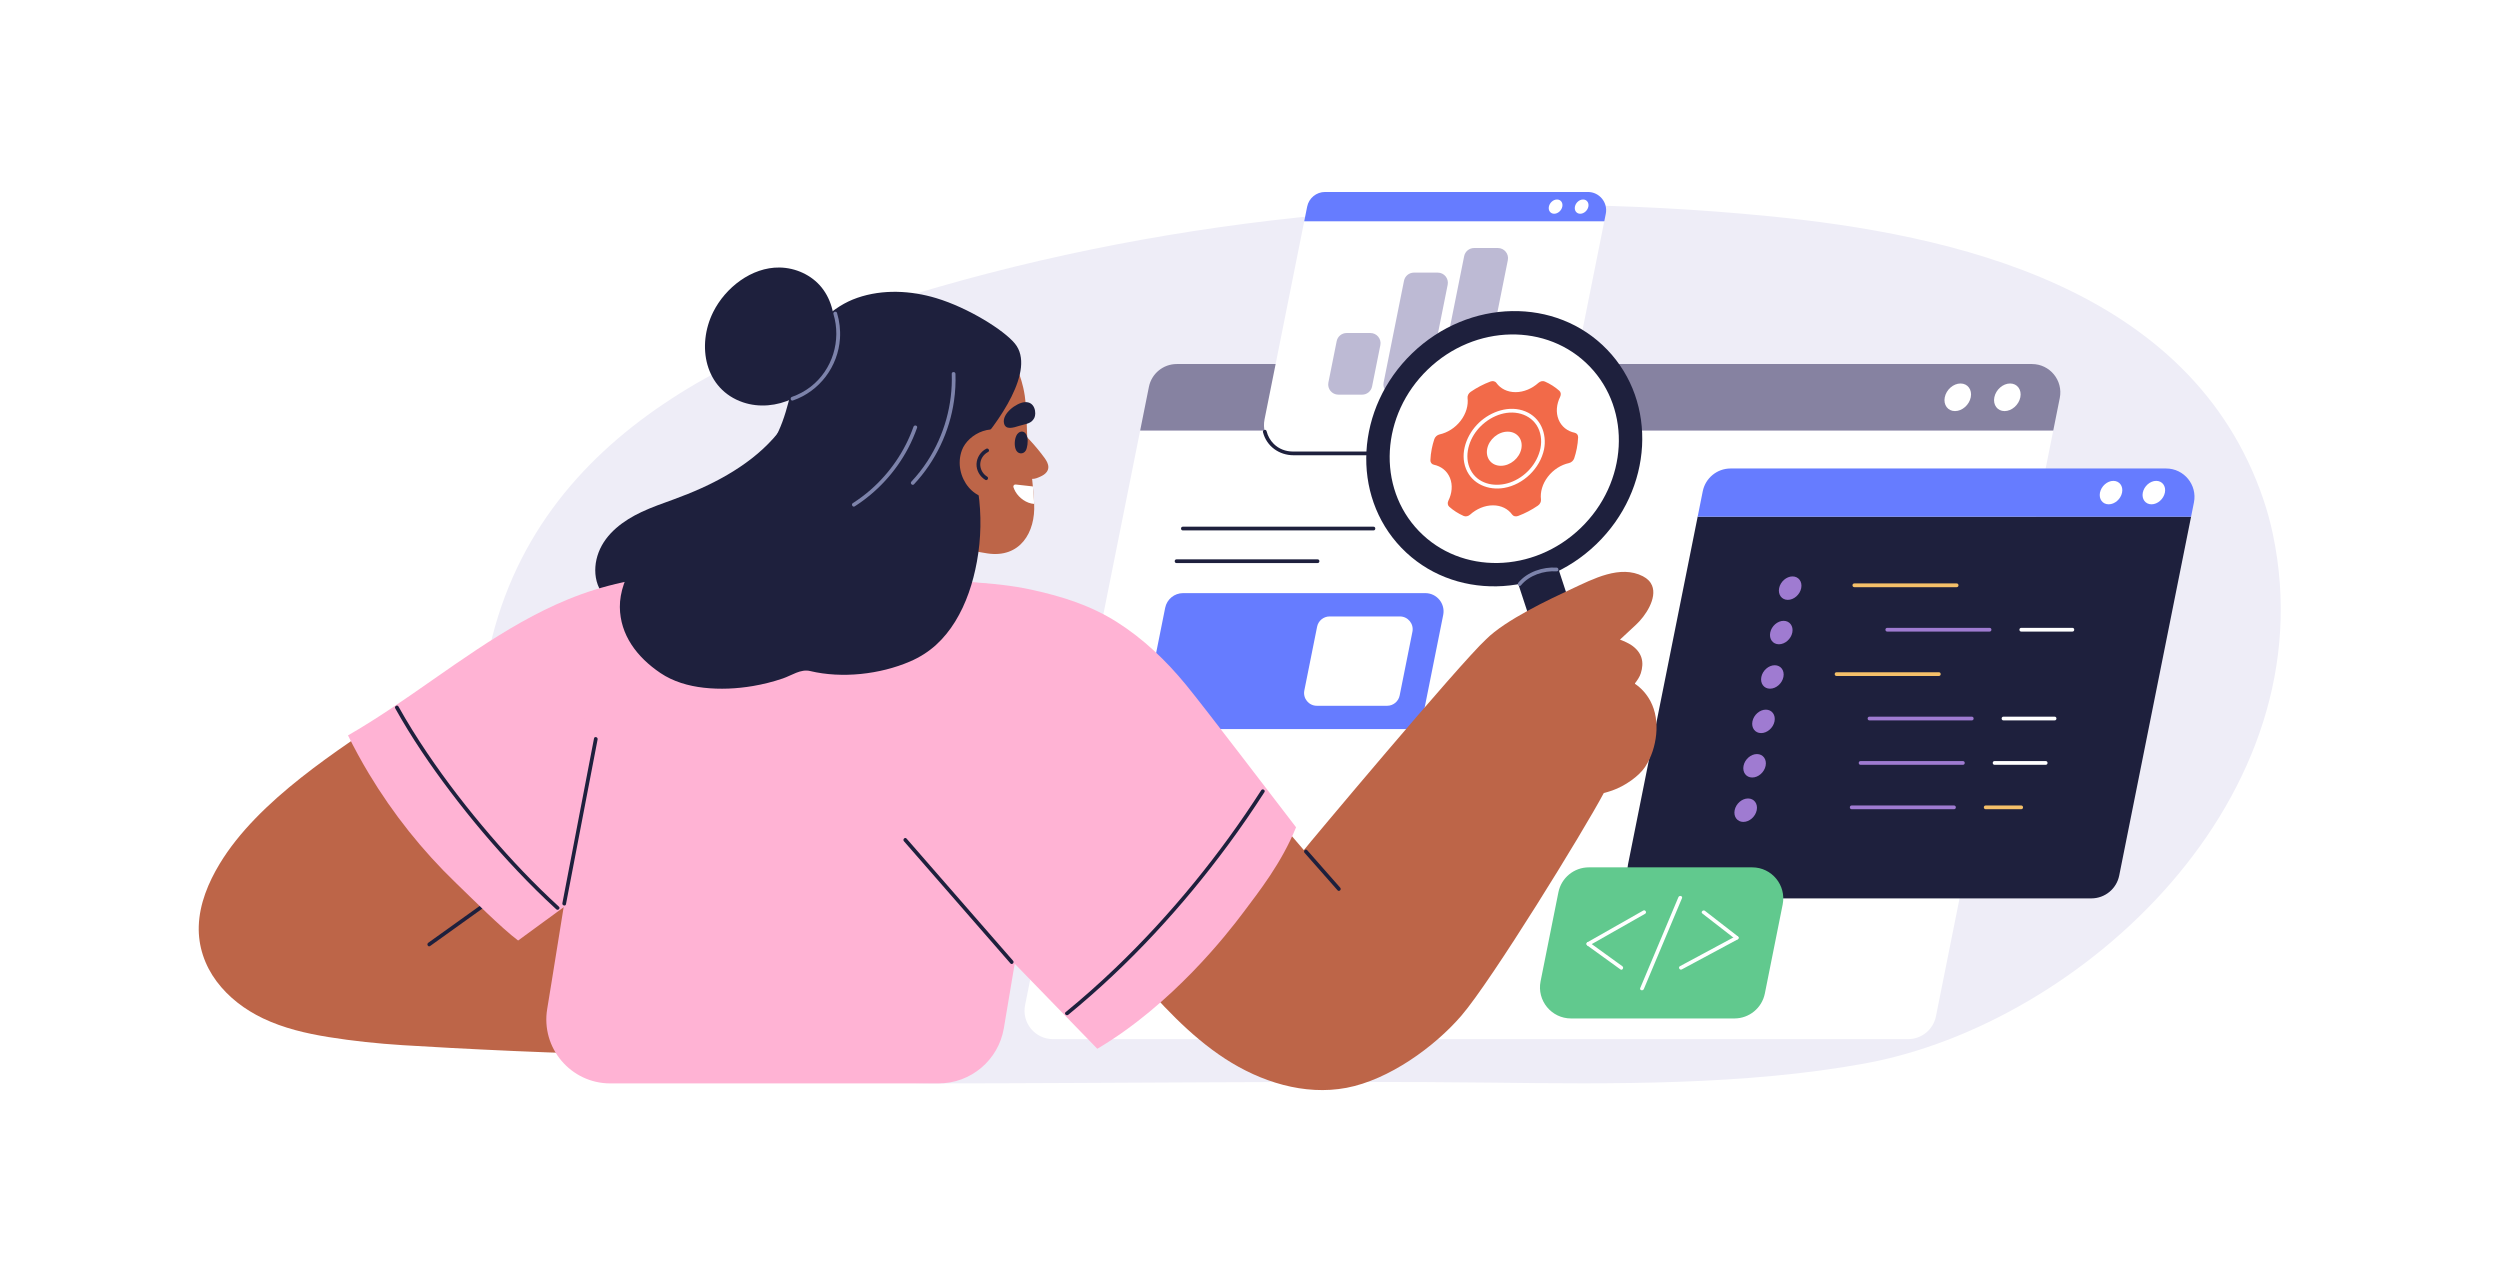 <?xml version="1.0" encoding="UTF-8"?>
<svg id="Layer_1" data-name="Layer 1" xmlns="http://www.w3.org/2000/svg" viewBox="0 0 3900 2000">
  <rect width="3900" height="2000" style="fill: #fff; stroke-width: 0px;"/>
  <g>
    <path d="m3531.09,779.71c-112.41-332.37-484.6-414.34-774.26-442.72-429.17-42.05-876.09-9.05-1292.58,110.57-279.84,80.38-631.45,214.67-703.82,579.13-34.2,172.22-23.99,299.94,106.41,406.84,199.61,163.64,342,256.56,593.31,256.56s613.53-4.2,864.72-1.2c190,2.27,397.3,4.38,584.6-29.94,338.85-62.07,722.45-414.77,636.22-825.68-3.87-18.43-8.76-36.28-14.61-53.57Z" style="fill: #eeedf7; stroke-width: 0px;"/>
    <g>
      <g>
        <g>
          <path d="m2976.63,1621.03h-1334.06c-27.96,0-48.94-25.59-43.44-53.01l179.52-896.38h1424.43l-183.01,913.78c-4.15,20.71-22.33,35.61-43.44,35.61Z" style="fill: #fff; stroke-width: 0px;"/>
          <path d="m3203.08,671.64h-1424.43l13.65-68.14c4.15-20.71,22.33-35.61,43.44-35.61h1334.06c27.97,0,48.94,25.59,43.45,53.01l-10.16,50.74Z" style="fill: #8682a1; stroke-width: 0px;"/>
        </g>
        <path d="m3074.38,619.77c-2.38,11.89-13.39,21.53-24.59,21.53s-18.35-9.64-15.96-21.53c2.38-11.89,13.39-21.53,24.59-21.53s18.35,9.64,15.96,21.53Z" style="fill: #fff; stroke-width: 0px;"/>
        <path d="m3151.72,619.77c-2.38,11.89-13.39,21.53-24.59,21.53s-18.35-9.64-15.96-21.53c2.38-11.89,13.39-21.53,24.59-21.53s18.35,9.64,15.97,21.53Z" style="fill: #fff; stroke-width: 0px;"/>
      </g>
      <g>
        <path d="m3262.52,1401.48h-679.37c-27.97,0-48.94-25.59-43.45-53.01l108.64-542.43h769.74l-112.12,559.83c-4.15,20.7-22.33,35.61-43.45,35.61Z" style="fill: #1e203d; stroke-width: 0px;"/>
        <g>
          <path d="m2809.88,917.5c-2.02,10.1-11.37,18.29-20.89,18.29s-15.58-8.19-13.56-18.29c2.02-10.1,11.37-18.29,20.89-18.29s15.58,8.19,13.56,18.29Z" style="fill: #9f7bd1; stroke-width: 0px;"/>
          <path d="m2892.71,915.98h159.72c3.75,0,3.75-5.83,0-5.83h-159.72c-3.75,0-3.76,5.83,0,5.83h0Z" style="fill: #f5c069; stroke-width: 0px;"/>
          <path d="m2796,986.78c-2.02,10.1-11.37,18.29-20.89,18.29s-15.58-8.19-13.56-18.29c2.02-10.1,11.37-18.29,20.89-18.29s15.58,8.19,13.56,18.29Z" style="fill: #9f7bd1; stroke-width: 0px;"/>
          <path d="m2782.13,1056.06c-2.02,10.1-11.37,18.29-20.89,18.29s-15.58-8.19-13.56-18.29c2.02-10.1,11.37-18.29,20.89-18.29s15.58,8.19,13.56,18.29Z" style="fill: #9f7bd1; stroke-width: 0px;"/>
          <path d="m2864.96,1054.54h159.72c3.75,0,3.76-5.83,0-5.83h-159.72c-3.75,0-3.75,5.83,0,5.83h0Z" style="fill: #f5c069; stroke-width: 0px;"/>
          <path d="m2768.25,1125.34c-2.02,10.1-11.37,18.29-20.89,18.29s-15.58-8.19-13.56-18.29c2.02-10.1,11.37-18.29,20.89-18.29s15.58,8.19,13.56,18.29Z" style="fill: #9f7bd1; stroke-width: 0px;"/>
          <path d="m2916.33,1123.82h159.72c3.75,0,3.76-5.83,0-5.83h-159.72c-3.75,0-3.76,5.83,0,5.83h0Z" style="fill: #9f7bd1; stroke-width: 0px;"/>
          <path d="m2754.38,1194.62c-2.02,10.1-11.37,18.29-20.89,18.29s-15.58-8.19-13.56-18.29c2.02-10.1,11.37-18.29,20.89-18.29s15.58,8.19,13.56,18.29Z" style="fill: #9f7bd1; stroke-width: 0px;"/>
          <path d="m2902.45,1193.1h159.72c3.75,0,3.76-5.83,0-5.83h-159.72c-3.75,0-3.76,5.83,0,5.83h0Z" style="fill: #9f7bd1; stroke-width: 0px;"/>
          <path d="m2740.5,1263.9c-2.02,10.1-11.37,18.29-20.89,18.29s-15.58-8.19-13.56-18.29c2.02-10.1,11.37-18.29,20.89-18.29s15.58,8.19,13.56,18.29Z" style="fill: #9f7bd1; stroke-width: 0px;"/>
          <path d="m2888.58,1262.38h159.72c3.75,0,3.75-5.83,0-5.83h-159.72c-3.75,0-3.75,5.83,0,5.83h0Z" style="fill: #9f7bd1; stroke-width: 0px;"/>
          <path d="m2944.08,985.26h159.72c3.75,0,3.75-5.83,0-5.83h-159.72c-3.75,0-3.75,5.83,0,5.83h0Z" style="fill: #9f7bd1; stroke-width: 0px;"/>
          <path d="m3153.12,985.26h79.86c3.75,0,3.75-5.83,0-5.83h-79.86c-3.75,0-3.76,5.83,0,5.83h0Z" style="fill: #fff; stroke-width: 0px;"/>
          <path d="m3125.37,1123.82h79.86c3.75,0,3.76-5.83,0-5.83h-79.86c-3.75,0-3.76,5.83,0,5.83h0Z" style="fill: #fff; stroke-width: 0px;"/>
          <path d="m3111.49,1193.1h79.86c3.75,0,3.75-5.83,0-5.83h-79.86c-3.75,0-3.75,5.83,0,5.83h0Z" style="fill: #fff; stroke-width: 0px;"/>
          <path d="m3097.62,1262.38h55.5c3.75,0,3.76-5.83,0-5.83h-55.5c-3.75,0-3.75,5.83,0,5.83h0Z" style="fill: #f5c069; stroke-width: 0px;"/>
        </g>
        <path d="m3418.09,806.03h-769.74l7.93-39.58c4.15-20.7,22.33-35.61,43.45-35.61h679.37c27.97,0,48.94,25.59,43.44,53.01l-4.44,22.18Z" style="fill: #667cff; stroke-width: 0px;"/>
        <path d="m3377.23,768.44c-2.02,10.1-11.37,18.29-20.89,18.29s-15.58-8.19-13.56-18.29c2.02-10.1,11.37-18.29,20.89-18.29s15.58,8.19,13.56,18.29Z" style="fill: #fff; stroke-width: 0px;"/>
        <path d="m3310.42,768.44c-2.02,10.1-11.37,18.29-20.89,18.29s-15.58-8.19-13.56-18.29c2.02-10.1,11.37-18.29,20.89-18.29s15.58,8.19,13.56,18.29Z" style="fill: #fff; stroke-width: 0px;"/>
      </g>
      <g>
        <path d="m2705.66,1588.79h-254.85c-30.58,0-53.51-27.98-47.5-57.96l27.8-138.83c4.53-22.64,24.41-38.93,47.5-38.93h254.85c30.58,0,53.51,27.98,47.5,57.96l-27.8,138.83c-4.53,22.64-24.41,38.93-47.5,38.93Z" style="fill: #61c98e; stroke-width: 0px;"/>
        <g>
          <path d="m2563.43,1420.48c-29.05,16.5-58.1,33-87.14,49.5-3.26,1.85-.33,6.89,2.94,5.03,29.05-16.5,58.1-33,87.14-49.5,3.26-1.85.33-6.89-2.94-5.03h0Z" style="fill: #fff; stroke-width: 0px;"/>
          <path d="m2476.28,1475.01c17.19,12.42,34.38,24.85,51.57,37.27,3.04,2.2,5.95-2.85,2.94-5.03-17.19-12.42-34.38-24.85-51.57-37.27-3.04-2.2-5.95,2.85-2.94,5.03h0Z" style="fill: #fff; stroke-width: 0px;"/>
        </g>
        <g>
          <path d="m2655.65,1425.06c17.17,13.32,34.35,26.65,51.52,39.97,2.93,2.27,7.08-1.82,4.12-4.12-17.17-13.32-34.35-26.65-51.52-39.97-2.93-2.27-7.08,1.82-4.12,4.12h0Z" style="fill: #fff; stroke-width: 0px;"/>
          <path d="m2707.76,1460.45c-29,15.63-58.04,31.17-87.03,46.79-3.3,1.78-.36,6.81,2.94,5.03,29-15.63,58.04-31.17,87.03-46.79,3.3-1.78.36-6.81-2.94-5.03h0Z" style="fill: #fff; stroke-width: 0px;"/>
        </g>
        <path d="m2564.37,1542.92c19.85-47.26,39.69-94.51,59.54-141.77,1.45-3.45-4.19-4.96-5.62-1.55-19.85,47.25-39.69,94.51-59.54,141.77-1.45,3.45,4.19,4.96,5.62,1.55h0Z" style="fill: #fff; stroke-width: 0px;"/>
      </g>
      <g>
        <path d="m1835.37,878.4h220.08c3.75,0,3.75-5.83,0-5.83h-220.08c-3.75,0-3.76,5.83,0,5.83h0Z" style="fill: #1e203d; stroke-width: 0px;"/>
        <path d="m1845.21,827.46h297.44c3.75,0,3.76-5.83,0-5.83h-297.44c-3.75,0-3.75,5.83,0,5.83h0Z" style="fill: #1e203d; stroke-width: 0px;"/>
        <path d="m2192.4,1137.39h-377.87c-17.98,0-31.46-16.45-27.93-34.08l31.07-155.15c2.67-13.31,14.35-22.89,27.93-22.89h377.87c17.98,0,31.46,16.45,27.93,34.08l-31.07,155.15c-2.67,13.31-14.35,22.89-27.93,22.89Z" style="fill: #667cff; stroke-width: 0px;"/>
        <path d="m2163.9,1101.02h-109.59c-12.59,0-22.03-11.52-19.56-23.87l19.92-99.47c1.87-9.32,10.05-16.03,19.56-16.03h109.59c12.59,0,22.03,11.52,19.56,23.87l-19.92,99.47c-1.87,9.32-10.05,16.03-19.56,16.03Z" style="fill: #fff; stroke-width: 0px;"/>
      </g>
      <g>
        <g>
          <path d="m2393.85,707.29h-377.72c-27.97,0-48.94-25.59-43.45-53.01l61.9-309.09h468.1l-65.39,326.5c-4.15,20.7-22.33,35.61-43.45,35.61Z" style="fill: #fff; stroke-width: 0px;"/>
          <path d="m2441.47,636.06c-1.62,8.11-3.25,16.21-4.87,24.32-2.08,10.37-3.78,20.51-10.8,28.96-7.98,9.6-19.74,14.94-32.17,15.04-1.92.02-3.84,0-5.76,0h-364.71c-2.19,0-4.37,0-6.56,0-11.04-.04-21.6-4.08-29.5-11.88-5.56-5.49-9.34-12.35-11.26-19.91-.92-3.63-6.54-2.09-5.62,1.55,5.62,22.15,25.34,36.06,47.77,36.06h366.01c10.34,0,20.09.04,29.87-4.46,13.55-6.24,23.23-18.93,26.27-33.45,1.84-8.77,3.52-17.58,5.28-26.37.56-2.77,1.11-5.54,1.67-8.31.73-3.66-4.88-5.23-5.62-1.55h0Z" style="fill: #1e203d; stroke-width: 0px;"/>
          <path d="m2502.69,345.19h-468.1l4.57-22.83c2.67-13.31,14.35-22.89,27.93-22.89h410c17.98,0,31.46,16.45,27.93,34.08l-2.33,11.64Z" style="fill: #667cff; stroke-width: 0px;"/>
          <path d="m2477.84,322.33c-1.23,6.14-6.92,11.12-12.7,11.12s-9.48-4.98-8.25-11.12c1.23-6.14,6.92-11.12,12.7-11.12s9.48,4.98,8.25,11.12Z" style="fill: #fff; stroke-width: 0px;"/>
          <path d="m2437.21,322.33c-1.23,6.14-6.92,11.12-12.7,11.12s-9.48-4.98-8.25-11.12c1.23-6.14,6.92-11.12,12.7-11.12s9.48,4.98,8.25,11.12Z" style="fill: #fff; stroke-width: 0px;"/>
        </g>
        <path d="m2297.22,615.67h-37.1c-9.99,0-17.48-9.14-15.52-18.93l39.48-197.12c1.48-7.39,7.97-12.72,15.52-12.72h37.1c9.99,0,17.48,9.14,15.52,18.93l-39.48,197.12c-1.48,7.39-7.97,12.72-15.52,12.72Z" style="fill: #bdbad4; stroke-width: 0px;"/>
        <path d="m2258.38,444.2l-31.8,158.75c-1.48,7.39-7.97,12.72-15.52,12.72h-37.1c-9.99,0-17.48-9.14-15.52-18.93l31.8-158.75c1.48-7.39,7.97-12.72,15.52-12.72h37.1c9.99,0,17.48,9.14,15.52,18.93Z" style="fill: #bdbad4; stroke-width: 0px;"/>
        <path d="m2153.35,538.44l-12.91,64.5c-1.48,7.4-7.97,12.72-15.52,12.72h-37.1c-9.99,0-17.48-9.14-15.52-18.93l12.91-64.5c1.48-7.4,7.97-12.72,15.52-12.72h37.1c9.99,0,17.48,9.14,15.52,18.93Z" style="fill: #bdbad4; stroke-width: 0px;"/>
      </g>
    </g>
    <path d="m2450.44,1013.85c24.49-6.74,49.81-9.53,75.18-8.34,3.75.18,3.74-5.65,0-5.83-25.86-1.22-51.77,1.68-76.73,8.54-3.61.99-2.08,6.62,1.55,5.62h0Z" style="fill: #1e203d; stroke-width: 0px;"/>
    <path d="m2472.48,1078.82c24.49-6.74,49.81-9.53,75.18-8.34,3.75.18,3.74-5.65,0-5.83-25.86-1.22-51.77,1.68-76.73,8.54-3.61.99-2.08,6.62,1.55,5.62h0Z" style="fill: #1e203d; stroke-width: 0px;"/>
    <path d="m2509.12,1229.38c9.19-15.45,18.37-30.9,27.56-46.34,1.92-3.23-3.11-6.16-5.03-2.94-9.18,15.45-18.37,30.9-27.55,46.34-1.92,3.23,3.11,6.16,5.03,2.94h0Z" style="fill: #1e203d; stroke-width: 0px;"/>
    <g>
      <path d="m1250.25,669.65c-2.66-7-6.18-13.65-10.5-19.76-.68-.96-2.08-.95-2.83-.09-2.07,2.4-4.06,4.86-6.09,7.29,1.64-2.62,3.25-5.26,4.78-7.95.94-1.65-1.74-2.8-2.69-1.2-15.36,26.04-36.12,48.42-59.88,66.99-24.11,18.85-50.94,33.96-78.76,46.57-14.17,6.43-28.63,12.18-43.24,17.53-16.95,6.2-34.06,12.07-50.4,19.77-27.87,13.12-55.43,33.09-66.79,62.88-5.46,14.3-6.98,30.24-3.08,45.13,3.86,14.72,13.48,27.09,26.04,35.49,28.74,19.21,65.49,16.25,97.6,8.8,31.04-7.21,60.71-20.05,87.24-37.7,26.57-17.68,49.8-40.22,68.28-66.24,18.31-25.79,32-54.77,40.17-85.33,7.94-29.71,11.31-62.81.15-92.18Z" style="fill: #1e203d; stroke-width: 0px;"/>
      <path d="m765.5,1328.77c-17.91-6.36-13.33-26.79-6.98-43.03,16.45-42.06,49.49-78.82,79.15-112.06,17.45-19.55,35.67-38.34,54.37-56.67-81.53-47.24-194.41-61.12-269.47-11.04-95.15,63.49-219.99,142.31-279.96,241.68-17.69,29.31-31.45,62.45-32.54,97.08-.99,31.25,9.15,61.16,27.79,86.14,18.71,25.08,44.31,44.36,72.41,57.77,32.21,15.37,67.32,23.55,102.39,29.21,38.26,6.17,76.93,10.17,115.61,12.62,77.82,4.93,268,14.77,360.33,14.24,10.58-.06,8.33-64.88,9.49-70.48,1.8-8.72,2.27-17.75,3.04-26.6.88-10.05,1.68-20.11,2.4-30.18,2.2-30.81,3.61-74.46,4.29-105.35-67.33-22.61-205.94-70.42-242.31-83.34Z" style="fill: #bd6548; stroke-width: 0px;"/>
      <path d="m670.98,1475.79c41.41-29.66,82.81-59.32,124.22-88.98,3.02-2.16.12-7.22-2.94-5.03-41.41,29.66-82.81,59.32-124.22,88.98-3.02,2.16-.12,7.22,2.94,5.03h0Z" style="fill: #1e203d; stroke-width: 0px;"/>
      <path d="m1106.05,1055.3c-4.3,53.47,13.86,132.75,11.25,186.43-16.75,12.16-33.5,24.31-50.23,36.52-24.02,17.53-48.05,35.07-72.07,52.6-24.13,17.61-48.26,35.22-72.39,52.83-24.02,17.53-48.04,35.07-72.06,52.61-14.11,10.3-28.2,20.62-42.3,30.94-26.26-19.66-73.06-66.74-96.9-89.67-26.15-25.16-50.74-52.16-73.5-80.76-22.71-28.54-43.63-58.67-62.51-90.1-11.62-19.35-22.46-39.2-32.46-59.48,22.36-12.87,44.21-26.69,65.72-41.01,45.44-30.27,89.56-62.61,135.09-92.74,45.35-30.01,92.26-57.91,142.48-78.5,55.09-22.59,113.72-35.17,173.53-38.18,20.5-1.03,40.54-1.77,61.67-1.44-6.01,52.65-11.06,107.03-15.32,159.96Z" style="fill: #ffb3d4; stroke-width: 0px;"/>
      <g>
        <ellipse cx="2346.65" cy="700.02" rx="222.81" ry="206.9" transform="translate(171.15 1824.28) rotate(-43.94)" style="fill: #1e203d; stroke-width: 0px;"/>
        <ellipse cx="2346.65" cy="700.02" rx="185.01" ry="171.8" transform="translate(171.16 1824.31) rotate(-43.94)" style="fill: #fff; stroke-width: 0px;"/>
        <polygon points="2529.7 1187.67 2467.44 1212.27 2361.19 888.74 2423.45 864.14 2529.7 1187.67" style="fill: #1e203d; stroke-width: 0px;"/>
        <path d="m2372.65,913.17c13.02-15.84,35.69-23.18,55.71-21.87,3.74.25,3.73-5.58,0-5.83-21.39-1.41-45.92,6.66-59.83,23.57-2.36,2.87,1.74,7.02,4.12,4.12h0Z" style="fill: #7d83ab; stroke-width: 0px;"/>
        <g>
          <path d="m2461.88,682.28c.15-3.57-1.99-6.47-5.39-7.19-11.31-2.38-20.66-9.51-25.14-20.64-4.48-11.11-3.19-23.96,2.51-35.49,1.71-3.47,1.15-7.22-1.31-9.39-6.6-5.83-14.17-10.69-22.56-14.39-3.09-1.36-7.15-.55-10.13,2.13-9.88,8.87-22.67,14.44-35.64,14.44s-23.55-5.57-29.9-14.45c-1.9-2.66-5.61-3.49-9.22-2.14-10.85,4.06-21.26,9.53-30.94,16.16-3.31,2.26-5.17,6.08-4.76,9.56,1.36,11.42-2.15,24.26-10.79,35.49-8.63,11.23-20.64,18.61-32.83,21.3-3.74.83-7.05,3.76-8.26,7.4-1.63,4.9-2.95,9.89-3.96,14.96-1.2,6.04-1.9,11.98-2.14,17.77-.14,3.56,1.99,6.46,5.39,7.17,11.31,2.37,20.66,9.51,25.16,20.62,4.48,11.11,3.18,23.97-2.51,35.5-1.71,3.46-1.15,7.22,1.3,9.39,6.59,5.83,14.16,10.7,22.55,14.4,3.09,1.36,7.15.54,10.12-2.13,9.88-8.87,22.66-14.42,35.64-14.42s23.55,5.56,29.9,14.43c1.9,2.66,5.61,3.49,9.22,2.14,10.85-4.06,21.26-9.53,30.95-16.16,3.31-2.26,5.18-6.09,4.76-9.56-1.36-11.42,2.15-24.25,10.76-35.46,8.62-11.23,20.64-18.62,32.84-21.32,3.74-.83,7.04-3.76,8.25-7.4,1.63-4.9,2.95-9.9,3.96-14.96,1.2-6.03,1.9-11.95,2.14-17.73Zm-120.52,44.36c-14.7,0-24.25-11.92-21.33-26.63,2.93-14.7,17.22-26.63,31.93-26.63s24.25,11.92,21.33,26.63c-2.93,14.7-17.22,26.63-31.93,26.63Z" style="fill: #f26a49; stroke-width: 0px;"/>
          <path d="m2403.13,699.25c-5.07,24.45-23.95,45.27-47.46,53.48-20.96,7.32-46.78,3.78-59.52-16.1-13.11-20.46-6.4-47.37,7.98-65.29,14.97-18.64,40.08-31.5,64.33-26.78,11.5,2.24,22,8.6,28.47,18.49,7,10.71,8.57,23.78,6.2,36.19-.7,3.66,4.92,5.23,5.62,1.55,4.61-24.2-5.36-49.22-29.02-58.93-24.93-10.24-53.9-.15-72.63,17.66-18.76,17.84-30.26,46.84-20.08,72.01,9.6,23.76,35.02,33.83,59.28,29.65,30.19-5.21,56.23-30.44,62.44-60.39.76-3.66-4.86-5.22-5.62-1.55Z" style="fill: #fff; stroke-width: 0px;"/>
        </g>
      </g>
      <path d="m2574.57,1093.61c-5.77-10.83-14.14-20.36-24.41-27.09,3.7-4.82,7.67-10.37,9.52-16.26,5.27-16.81,2.64-32.44-15.56-44.44-3.36-2.22-12.79-6.62-16.95-8.02,8.6-7.86,16.91-15.82,24.91-23.16,14.76-13.54,33.33-41.43,25.09-61.25-2.35-5.64-6.87-10.63-14.28-14.45-35.27-18.16-77.15,3.97-111.28,19.88-33.8,15.76-103.01,48.09-133.36,78.54,0,0,0,0,0,.01-40.86,37.51-281.53,324.73-284.24,328.79-13.45-15.23-68.07-80.55-78.68-90.11-28.88,29.84-55.14,62.32-78.73,96.47-24.21,35.05-45.61,72.04-63.88,110.52-9.76,20.54-46.29,71.98-46.29,71.98,43.74,50.05,88.81,100.23,144.89,136.7,55.04,35.79,123.39,57.76,189.22,45.29,65.84-12.47,136.94-63.51,179.21-112.55,47.05-54.59,191.36-289.19,222.13-347.28,4.3-1.13,8.59-2.4,12.9-3.9,20.57-7.12,42.21-22.74,51.55-36.81,9.92-14.95,15.57-33.09,17.34-50.87,1.77-17.72-.64-36.16-9.07-52Z" style="fill: #bd6548; stroke-width: 0px;"/>
      <path d="m2035.07,1330.4c17.19,19.5,34.38,39.01,51.57,58.51,2.48,2.82,6.59-1.31,4.12-4.12-17.19-19.5-34.38-39.01-51.57-58.51-2.48-2.82-6.59,1.31-4.12,4.12h0Z" style="fill: #1e203d; stroke-width: 0px;"/>
      <path d="m1939.43,1423.64c-24.71,32.98-110.72,143.35-227.63,212.46-.46-.48-276.43-284.7-276.43-284.7,4.94-37.82,49.07-137.62,53.31-175.51,9.02-80.41,16.43-161.01,22.13-241.73.67-9.54-3.99-16.78-3.36-26.33,39.03,2.11,71.64,5.46,103.09,12.42,47.45,10.5,91.15,24.33,132.19,50.37,41.1,26.09,76.35,59.91,107.18,97.4,30.57,37.17,143.91,186.33,171.94,222.53-22.82,56.15-57.59,99.94-82.41,133.07Z" style="fill: #ffb3d4; stroke-width: 0px;"/>
      <path d="m1625.11,708.53c-7.8-10.13-16.22-19.76-25.19-28.86-.12-.2-.28-.36-.47-.49-.53-.54-1.05-1.1-1.59-1.63-1.26-1.25-3.47.41-2.21,1.74.42.44.81.9,1.23,1.35.07,6.28.99,12.61,1.55,18.86.59,6.52,1.18,13.03,1.76,19.55.55,6.12.96,12.27,1.67,18.37.54,4.65,2.67,9.11,7.85,9.61,4.44.42,9.25-1.73,13.22-3.52,3.74-1.69,7.54-3.92,9.98-7.31,6.93-9.64-1.98-20.1-7.8-27.65Z" style="fill: #bd6548; stroke-width: 0px;"/>
      <path d="m1282,601.15c4.47-27.05,15.79-52.79,35.85-73.29,43.39-44.35,114.49-59.79,171.41-43.76,57.11,16.09,93.99,64.32,107.01,120.65,7.88,34.09,3.4,70.58,8.76,105.05,4,25.75,6.79,48.51,8.24,75.9,2.37,44.82-22.02,85.49-73.29,77.57-59.84-9.24-89.71-27.32-128.84-45.25-52.05-23.85-97.1-64.31-118.12-118.38-11.65-29.97-16.5-65.22-11-98.48Z" style="fill: #bd6548; stroke-width: 0px;"/>
      <path d="m1443.99,743.69s-16.1,90.16-26.59,145.71c0,0-7.98,38.81-65.87,28.79-54.3-9.4-49.47-58.17-49.47-58.17l20.37-136.39,121.55,20.06Z" style="fill: #ffa67d; stroke-width: 0px;"/>
      <path d="m1596.52,919.85c-74.37-15.82-155.9-15-236.59-18.86-62.48-2.99-265.88-12.17-361.62,2.27-31.63,4.77-53.8,36.63-66.47,65.89-16.1,37.17-11.46,76.96-15.73,115.81-4.74,43.24-9.73,84.75-6.13,128.44.26,3.18.62,6.36.94,9.54-.17,1-.34,2.01-.51,3.01-17.17,102.7-33.95,205.47-50.3,308.31-2.07,13.02-4.25,26.29-6.47,39.67-10.11,60.82,36.8,116.19,98.46,116.19h511.99c50.4,0,93.45-36.32,101.9-86.01,13.25-77.89,32.16-190.5,42.57-258.57,9.76-63.78,19.06-127.62,27.93-191.53,7.74-55.81-31.74-232.39-39.98-234.14Z" style="fill: #ffb3d4; stroke-width: 0px;"/>
      <path d="m1187.92,902.06c32.29,22.82,69.68,38.12,108.72,44.45,38.79,6.29,78.85,3.98,116.62-6.93,21.66-6.26,42.47-15.33,61.86-26.83,3.22-1.91.29-6.95-2.94-5.03-33.53,19.89-71.34,32.17-110.2,35.5-38.15,3.27-76.83-1.9-112.73-15.24-20.72-7.7-40.34-18.19-58.39-30.94-3.07-2.17-5.98,2.88-2.94,5.03h0Z" style="fill: #1e203d; stroke-width: 0px;"/>
      <path d="m1666.49,1583.06c47.57-38.94,92.3-81.3,134.24-126.24,41.26-44.2,79.86-90.88,115.7-139.57,19.56-26.57,38.27-53.75,56.1-81.51,2.03-3.16-3.01-6.09-5.03-2.94-31.96,49.76-66.77,97.69-104.18,143.49-38.49,47.12-79.71,92.04-123.65,134.12-24.88,23.82-50.64,46.71-77.3,68.53-2.9,2.38,1.24,6.48,4.12,4.12h0Z" style="fill: #1e203d; stroke-width: 0px;"/>
      <path d="m1410.1,1312.29c43.14,49.48,86.28,98.96,129.42,148.44,12.26,14.06,24.52,28.12,36.77,42.18,2.47,2.83,6.58-1.3,4.12-4.12-43.14-49.48-86.28-98.96-129.42-148.44-12.26-14.06-24.52-28.12-36.77-42.18-2.47-2.83-6.57,1.3-4.12,4.12h0Z" style="fill: #1e203d; stroke-width: 0px;"/>
      <path d="m882.93,1410.54c12.79-66.65,25.59-133.3,38.38-199.95,3.66-19.04,7.31-38.09,10.97-57.13.7-3.66-4.91-5.23-5.62-1.55-12.79,66.65-25.59,133.3-38.38,199.95-3.66,19.04-7.31,38.09-10.97,57.13-.7,3.66,4.91,5.23,5.62,1.55h0Z" style="fill: #1e203d; stroke-width: 0px;"/>
      <path d="m616.59,1105.07c25.19,45.23,54.41,88.19,85.61,129.47,32.61,43.14,67.53,84.59,104.69,123.89,19.6,20.73,39.85,40.85,60.92,60.09,2.76,2.52,6.9-1.58,4.12-4.12-38.12-34.81-73.67-72.43-107.28-111.59-35.15-40.96-68.23-83.76-98.43-128.5-15.82-23.45-30.83-47.46-44.6-72.17-1.82-3.28-6.86-.34-5.03,2.94h0Z" style="fill: #1e203d; stroke-width: 0px;"/>
      <path d="m1583.33,536.07c-17.23-21.1-72.79-55.91-122.91-71-39.37-11.85-83.43-14.14-122.86-.51-19.45,6.72-36.88,17.79-51.54,32.19-65.26,64.09-36.83,168.04-110.6,226.88-19.4,15.47-116.04,83.89-135.74,98.11-35.87,25.89-73.15,78.94-72.71,125.23.42,43.31,26.39,78.07,63.36,102.97,20,13.47,43.71,20.23,67.49,22.91,25.4,2.87,51.39,1.62,76.55-2.62,15.92-2.68,31.62-6.64,46.9-11.85,13.67-4.66,27.83-15.08,42.4-11.59,49.73,11.92,109.06,5.28,155.85-14.82,14.81-6.36,28.61-14.95,40.56-25.78,11.65-10.56,21.53-22.89,29.79-36.24,17.61-28.46,28.12-61.03,34.11-93.81,6.58-35.98,7.29-73.07,2.02-109.27,4.87-17.21-9.41-46.6-7.38-64.34,38.68-42.27,97.98-125.73,64.7-166.48Z" style="fill: #1e203d; stroke-width: 0px;"/>
      <path d="m1484.71,583.23c1.7,47.9-11.76,95.82-37.81,136.03-7.41,11.44-15.83,22.15-25.15,32.09-2.56,2.73,1.55,6.86,4.12,4.12,33.56-35.81,55.59-82.01,62.44-130.6,1.95-13.8,2.71-27.71,2.22-41.65-.13-3.74-5.96-3.76-5.83,0h0Z" style="fill: #7d83ab; stroke-width: 0px;"/>
      <path d="m1425.03,665.75c-13.43,37.98-36.83,72.16-67.18,98.63-8.61,7.51-17.77,14.33-27.4,20.48-3.15,2.01-.23,7.06,2.94,5.03,34.93-22.33,63.84-53.73,83.2-90.39,5.47-10.37,10.15-21.15,14.06-32.2,1.25-3.54-4.37-5.07-5.62-1.55h0Z" style="fill: #7d83ab; stroke-width: 0px;"/>
      <path d="m1565.42,773.42c36.7-15.51,47.56-62.65,17.36-90.17-31.33-28.56-72.84-6.51-82.25,19.19-14.88,40.61,21.21,89.44,64.89,70.99Z" style="fill: #bd6548; stroke-width: 0px;"/>
      <path d="m1538.5,700.04c-8.82,4.56-14.78,13.88-15.13,23.82-.35,9.96,5.2,19.58,13.65,24.7,3.21,1.95,6.15-3.09,2.94-5.03-6.76-4.1-11.03-11.73-10.76-19.67.27-7.96,5.25-15.17,12.24-18.78,3.33-1.72.39-6.75-2.94-5.03h0Z" style="fill: #1e203d; stroke-width: 0px;"/>
      <path d="m1598.18,627.4c-12.7,1.21-35.3,17.74-31.95,32.9,2.44,11.04,14.9,6.79,23.71,4.05,11.11-3.46,18.74-3.07,23.61-12.41,3.49-6.69,1.51-26.14-15.37-24.53Z" style="fill: #1e203d; stroke-width: 0px;"/>
      <path d="m1602.59,682.32c-.39-1.68-.97-3.27-1.75-4.7-3.84-7.06-12.04-4.99-15.26,1.82-2.89,6.11-3.42,14.76-1.27,21.07,2.9,8.53,12.33,8.75,16.02,2.15,2.1-3.75,3.82-13.68,2.26-20.34Z" style="fill: #1e203d; stroke-width: 0px;"/>
      <path d="m1613.27,785.7c-.51-9.4-1.14-18.26-1.96-26.87-8.96-1-17.93-2-26.9-3.01-2.3-.26-4.19,1.93-3.47,4.13.79,2.43,1.83,4.77,3.12,6.99,5.92,10.19,17.34,18.36,29.24,19.21-.03-.16-.03-.28-.03-.44Z" style="fill: #fff; stroke-width: 0px;"/>
      <path d="m1298.43,482.78c-3.17-12.52-8.61-24.27-16.67-34.29-15.7-19.52-40.69-30.82-65.74-31.16-43.62-.6-84.42,31.41-103.35,69.27-26.24,52.5-13.32,120.8,46.53,141.07,25.15,8.52,53.19,5.6,76.98-5.73,24.76-11.78,44.11-32.27,54.92-57.43,10.5-24.45,14.13-54.86,7.32-81.74Z" style="fill: #1e203d; stroke-width: 0px;"/>
      <path d="m1236.96,624.75c41.6-14.33,70.54-52.96,73.41-96.76.88-13.39-.71-26.9-4.6-39.74-1.08-3.58-6.71-2.05-5.62,1.55,12.5,41.32-1.43,87.29-35.78,113.73-8.74,6.73-18.54,12.01-28.96,15.61-3.52,1.21-2.01,6.84,1.55,5.62h0Z" style="fill: #7d83ab; stroke-width: 0px;"/>
    </g>
  </g>
</svg>